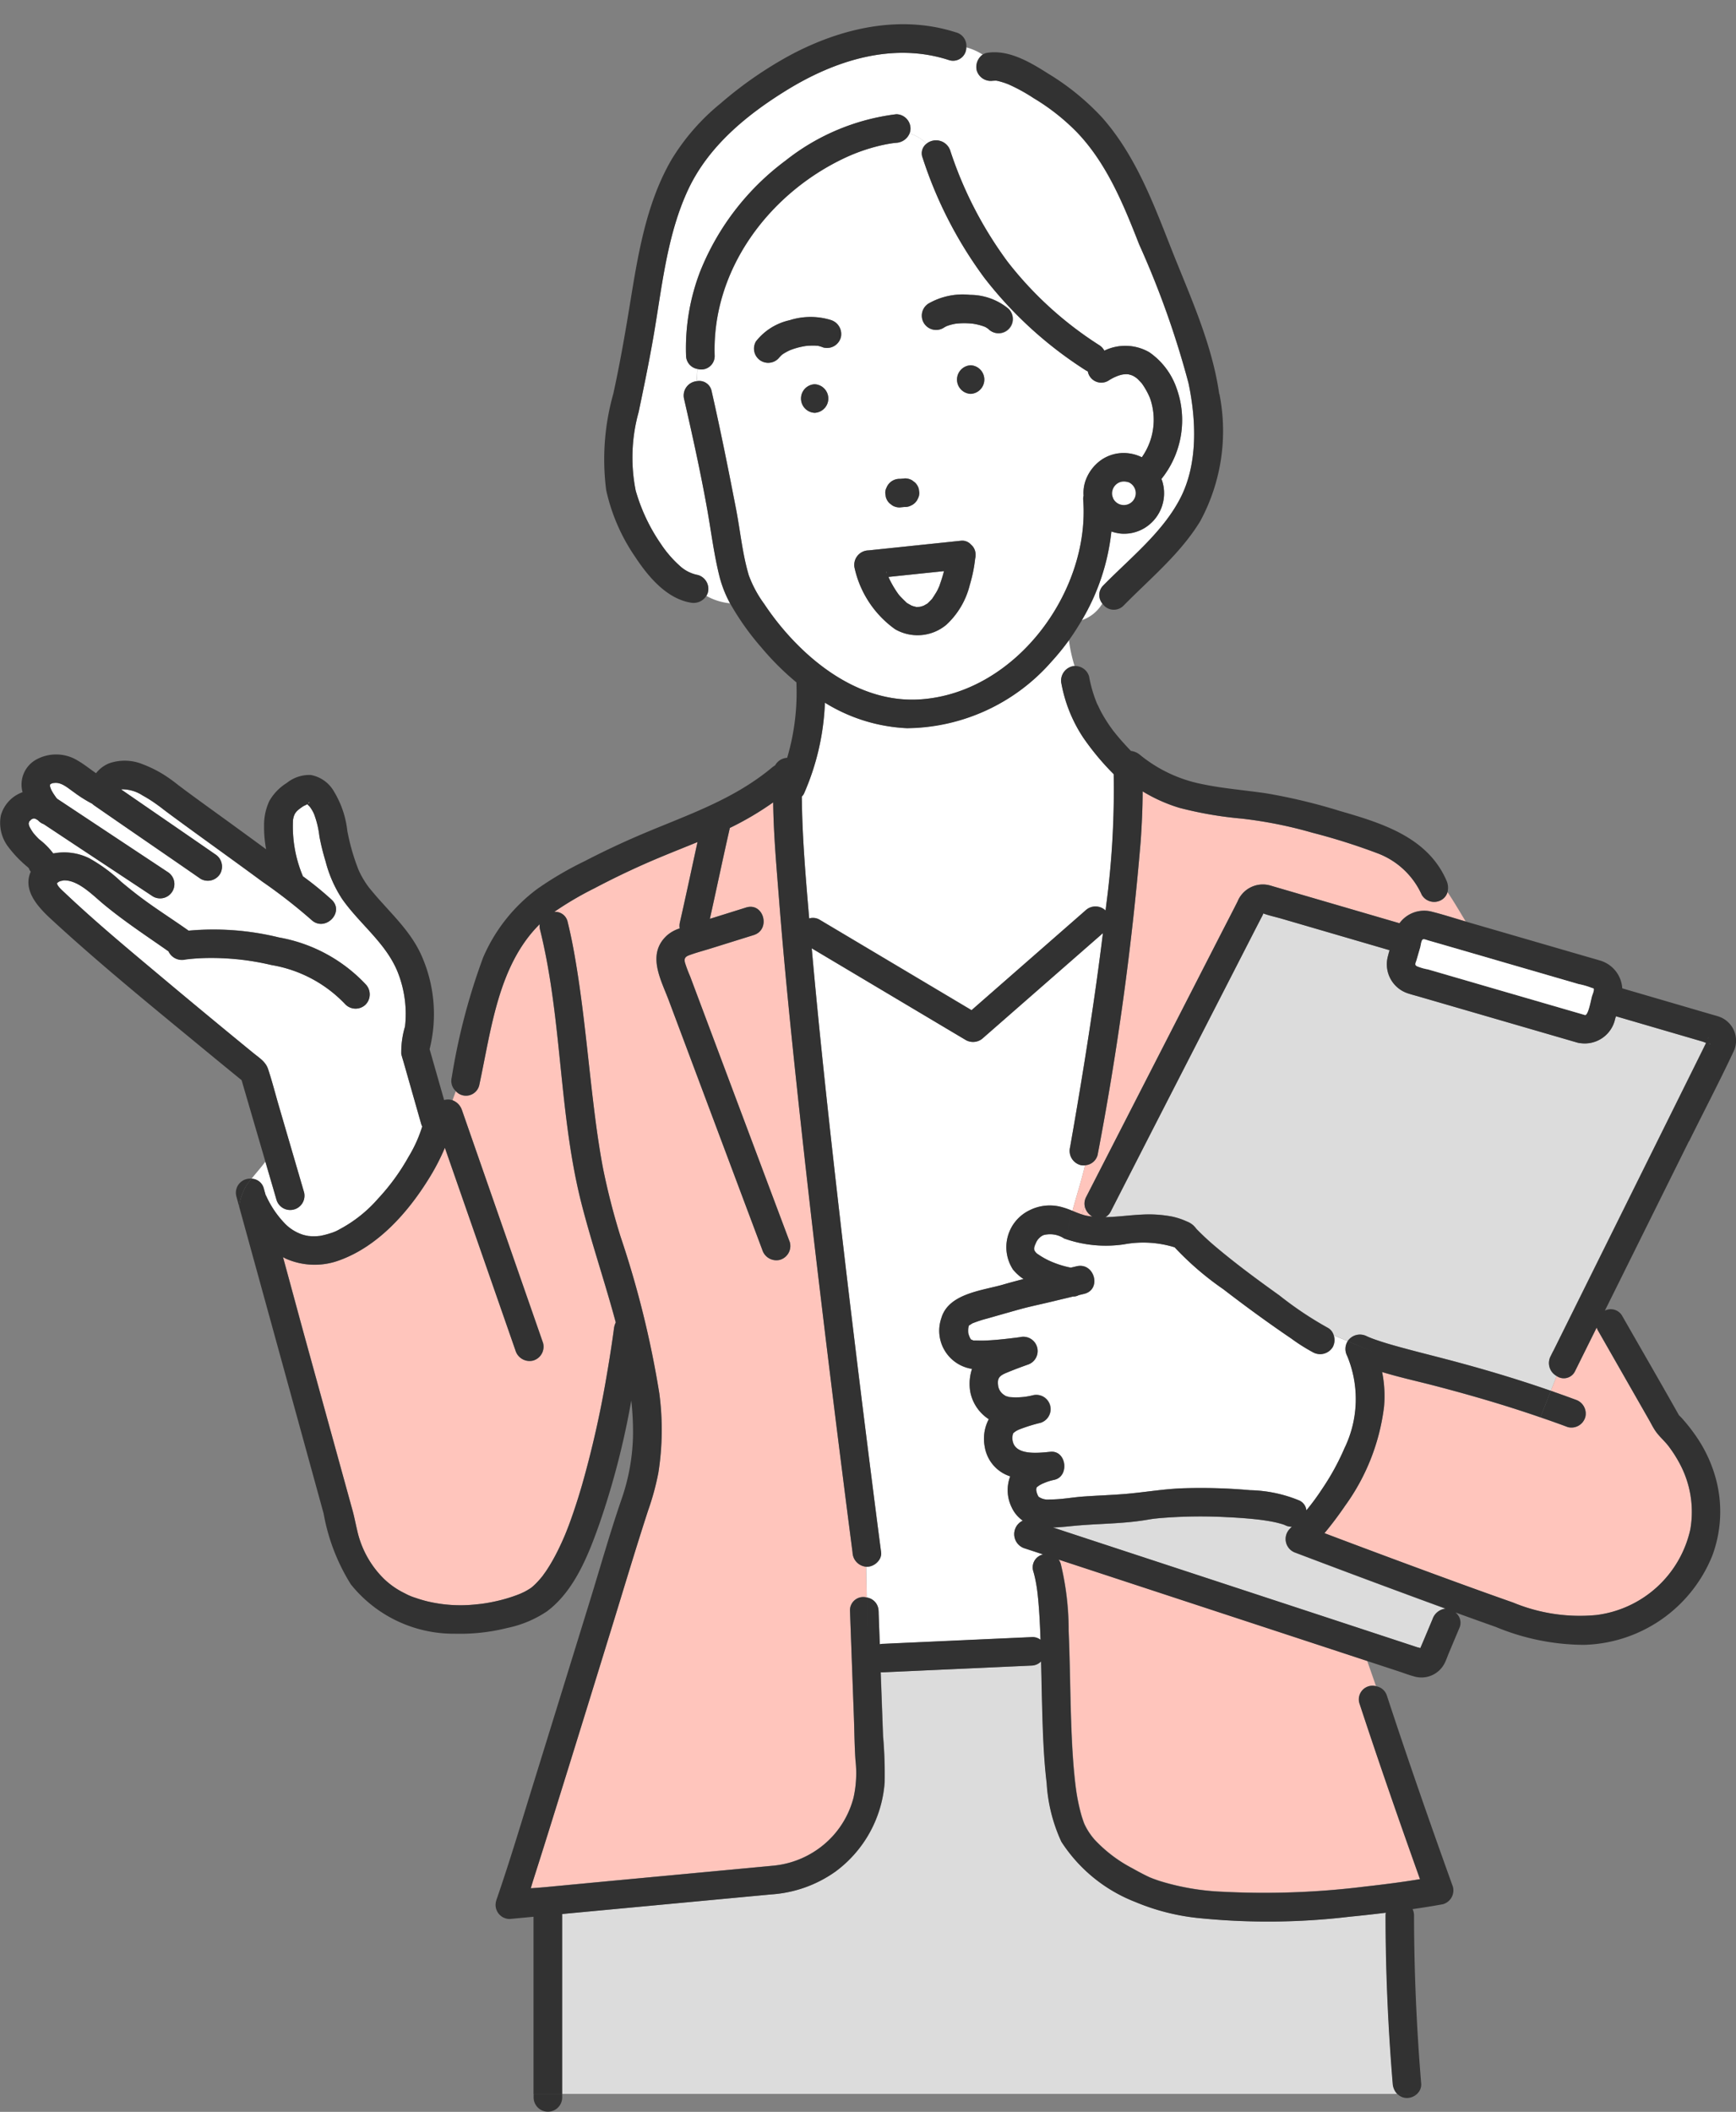 <svg id="Group_2583" data-name="Group 2583" xmlns="http://www.w3.org/2000/svg" xmlns:xlink="http://www.w3.org/1999/xlink" width="118.015" height="143.543" viewBox="0 0 118.015 143.543">
  <rect x="0" y="0" width="118.015" height="143.543" fill="#808080" stroke="none"/>
  <defs>
    <clipPath id="clip-path">
      <rect id="Rectangle_1256" data-name="Rectangle 1256" width="118.015" height="143.543" fill="none"/>
    </clipPath>
  </defs>
  <g id="Group_2549" data-name="Group 2549" clip-path="url(#clip-path)">
    <path id="Path_258" data-name="Path 258" d="M238.38,82.172c-.027.011-.055.023-.083.031l.058-.018.018-.01.007,0" transform="translate(-174.021 -60.008)" fill="#ffc5bc"/>
    <path id="Path_259" data-name="Path 259" d="M223.363,144.174c-.019-.114-.051-.146-.047-.114a.827.827,0,0,1,.038.1l.009.019" transform="translate(-163.081 -105.194)" fill="#ffc5bc"/>
    <path id="Path_260" data-name="Path 260" d="M238.639,82.093l.038-.012a.273.273,0,0,0-.073.025l.034-.013" transform="translate(-174.246 -59.941)" fill="#ffc5bc"/>
    <path id="Path_261" data-name="Path 261" d="M226.405,149.72c-.045-.06-.028-.036,0,0" transform="translate(-165.317 -109.31)" fill="#ffc5bc"/>
    <path id="Path_262" data-name="Path 262" d="M224.366,145.17c.056.087.113.173.173.257l.066.091.027.033c.157.178.324.335.493.5l.01.012.081.05c.083.053.174.093.256.146.05.015.1.035.151.048s.077.018.115.028l.05.014c.084,0,.215-.011.236-.01s.069-.013.1-.021c.056-.014.112-.039.169-.053.074-.044.151-.085.225-.129a.2.2,0,0,1,.023-.011l.051-.047c.076-.075.153-.146.223-.226.011-.012.026-.027.042-.042s.031-.045.042-.062c.06-.092.122-.182.178-.277a2.64,2.64,0,0,0,.287-.568c-.082.292.03-.084.058-.159q.05-.139.095-.279.086-.267.154-.54s0-.009,0-.013l-3.776.395c.045.1.088.195.137.289.1.2.211.388.33.575" transform="translate(-163.507 -105.094)" fill="#fff"/>
    <path id="Path_263" data-name="Path 263" d="M281.89,384.635a.983.983,0,0,1-.429-1.623c.051-.05.1-.1.148-.155a.984.984,0,0,1-.475-.111l-.024-.013c-.037-.009-.077-.028-.112-.039-.128-.037-.254-.074-.383-.105-.324-.078-.654-.133-.984-.18l-.19-.025-.216-.025q-.339-.037-.678-.065c-.444-.037-.889-.065-1.333-.085a33.2,33.2,0,0,0-4.652.071l-.291.03-.162.021-.333.054c-.491.082-.986.141-1.481.183-1.047.089-2.1.113-3.146.2-.556.045-1.175.128-1.781.142l2.432.8,15.861,5.21,5.774,1.9.7.231c.027.009.129.03.21.055.068-.163.14-.325.208-.487l.621-1.479a1.055,1.055,0,0,1,.887-.709q-1.246-.455-2.49-.914-3.848-1.421-7.684-2.876" transform="translate(-193.79 -279.081)" fill="#dcdcdc"/>
    <path id="Path_264" data-name="Path 264" d="M244.317,333.688c.031-.043.017-.025,0,0" transform="translate(-178.417 -243.664)" fill="#ffc5bc"/>
    <path id="Path_265" data-name="Path 265" d="M77.72,202.146c.025.019.043.03.039.015,0,.012.1-.223-.039-.015" transform="translate(-56.757 -147.558)" fill="#ffc5bc"/>
    <path id="Path_266" data-name="Path 266" d="M130.873,401.672c-.107.044-.045.019,0,0" transform="translate(-95.53 -293.329)" fill="#ffc5bc"/>
    <path id="Path_267" data-name="Path 267" d="M266.859,393a1,1,0,0,1,.141.29,19.121,19.121,0,0,1,.536,4.542c.084,1.956.1,3.914.16,5.87.028.866.063,1.733.12,2.6.027.416.059.832.1,1.246q.029.3.062.593c.01.087.021.175.032.262l.01.079.01.07a13.039,13.039,0,0,0,.388,1.874c.044.148.1.293.147.44.007.021.032.079.047.114s.032.07.049.1a4.463,4.463,0,0,0,.637.947,9.552,9.552,0,0,0,2.564,1.948c.386.217.777.428,1.179.614l.031.015.013,0c.068.027.136.054.2.08.14.053.282.1.425.149a16.677,16.677,0,0,0,4.265.735,55.373,55.373,0,0,0,9.758-.357q.99-.109,1.977-.242l.327-.045.368-.052q.329-.048.658-.1c.121-.019.242-.04.363-.06-1.42-3.965-2.8-7.946-4.116-11.947a.924.924,0,0,1,1.109-1.172l-.6-1.719-12.437-4.085-8.522-2.8" transform="translate(-194.879 -286.993)" fill="#ffc5bc"/>
    <path id="Path_268" data-name="Path 268" d="M155.65,253.192l-.01-.075q-.361-2.73-.7-5.462-.731-5.767-1.421-11.539-.846-7.076-1.612-14.161c-.468-4.379-.911-8.762-1.256-13.152-.171-2.183-.373-4.4-.4-6.6a20.789,20.789,0,0,1-2.947,1.739s0,.008,0,.011c-.469,2.052-.9,4.113-1.356,6.167l2.462-.77c1.2-.374,1.7,1.5.516,1.873l-2.9.905c-.491.154-1,.285-1.481.463-.263.1-.364.214-.289.508a9.147,9.147,0,0,0,.346.922l.83,2.213,2.438,6.5,3.515,9.369a.979.979,0,0,1-.678,1.194,1,1,0,0,1-1.195-.678l-1.422-3.79-4.942-13.173c-.526-1.4-1.511-3.109-.138-4.393a2.42,2.42,0,0,1,.882-.494,1.057,1.057,0,0,1,.012-.4c.416-1.82.8-3.646,1.2-5.469-1.226.5-2.462.983-3.673,1.522q-1.7.755-3.342,1.623a22.379,22.379,0,0,0-2.722,1.6.862.862,0,0,1,.909.688c.168.677.309,1.36.433,2.046.6,3.339.889,6.728,1.293,10.093.186,1.55.391,3.1.683,4.632a46.848,46.848,0,0,0,1.18,4.594,66.075,66.075,0,0,1,2.64,10.667,18.794,18.794,0,0,1-.063,5.391,17.656,17.656,0,0,1-.7,2.573c-.868,2.673-1.669,5.37-2.5,8.055q-1.906,6.174-3.822,12.345c-.484,1.551-.968,3.1-1.463,4.65-.065.2-.127.415-.189.627.316-.023.631-.044.942-.073l4.217-.4,9.053-.849c.761-.071,1.521-.141,2.282-.214a6.283,6.283,0,0,0,4.038-2.015,6.173,6.173,0,0,0,1.411-2.614,7.662,7.662,0,0,0,.131-2.536c-.067-.976-.072-1.961-.108-2.938q-.132-3.6-.265-7.207a.9.9,0,0,1,1.14-.917l-.038-2.091a1.008,1.008,0,0,1-.925-.966" transform="translate(-97.689 -147.665)" fill="#ffc5bc"/>
    <path id="Path_269" data-name="Path 269" d="M23.185,224.871c.016.06.032.121.05.181.024.082.046.165.07.247.01.018.023.032.032.052a6.668,6.668,0,0,0,1.313,1.92,2.967,2.967,0,0,0,1.228.735,3.362,3.362,0,0,0,.35.075c.04,0,.181.015.222.016a3.787,3.787,0,0,0,.379-.008c.049,0,.1-.008.147-.014l.018,0a5.491,5.491,0,0,0,.763-.2,2.609,2.609,0,0,0,.57-.25,9.191,9.191,0,0,0,2.626-2.091,14.562,14.562,0,0,0,2.067-2.838,9.143,9.143,0,0,0,.929-2.058,1.058,1.058,0,0,1-.071-.179l-1.2-4.217c-.051-.178-.112-.355-.153-.536a6.059,6.059,0,0,1,.254-1.861,7.685,7.685,0,0,0-.5-3.711c-.8-1.975-2.571-3.247-3.77-4.955a8.511,8.511,0,0,1-1.129-2.562,15.883,15.883,0,0,1-.42-1.7,6.308,6.308,0,0,0-.369-1.529,2.633,2.633,0,0,0-.261-.452c-.047-.066-.134-.137-.194-.207-.086.053-.235.111-.29.148-.458.311-.605.455-.681.922a8.718,8.718,0,0,0,.674,3.832,22.477,22.477,0,0,1,1.946,1.589c.915.856-.462,2.227-1.373,1.373a36.524,36.524,0,0,0-3.337-2.6c-1.982-1.463-3.989-2.89-5.973-4.349-.309-.227-.616-.456-.92-.69l-.049-.038-.025-.018-.136-.1q-.148-.108-.3-.211a8.612,8.612,0,0,0-.736-.451,2.529,2.529,0,0,0-1.439-.419c.01,0,0,0-.019.009,2.126,1.47,4.258,2.93,6.383,4.4a.991.991,0,0,1,.348,1.329.98.98,0,0,1-1.328.348c-2.41-1.67-4.831-3.323-7.24-4.995a1.192,1.192,0,0,1-.135-.111,9.258,9.258,0,0,1-1.225-.771c-.441-.308-.865-.706-1.358-.639a.419.419,0,0,0-.3.129c.035-.026.029.122,0,.037a2.768,2.768,0,0,0,.1.29,2.966,2.966,0,0,0,.163.284c.015.023.145.208.158.232s.055.066.084.1l0,0,.628.416,6.862,4.546a.971.971,0,0,1-.98,1.677l-1.009-.668-4.239-2.808L8.6,200.335l-.388-.257a.945.945,0,0,1-.377-.25l-.008-.008-.03-.02c-.04-.026-.082-.05-.124-.072l-.023-.011-.09-.023h0l-.031,0-.071.022-.036.017a.185.185,0,0,1-.062.037c-.056.053-.125.123-.128.126l-.015.018,0,.009a.267.267,0,0,1-.029.11v.012c.008.037.016.074.026.11s.017.052.026.078.038.079.059.117a3.238,3.238,0,0,0,.2.318l.011.015,0,0c.041.047.081.1.122.143q.129.146.269.281a4.989,4.989,0,0,1,.96.965,3.863,3.863,0,0,1,2.44.323,10.755,10.755,0,0,1,2.187,1.611c.544.456,1.1.9,1.674,1.314.953.69,1.945,1.322,2.9,2a18.625,18.625,0,0,1,6.145.462,10.624,10.624,0,0,1,5.893,3.183.994.994,0,0,1,0,1.373.977.977,0,0,1-1.373,0,8.944,8.944,0,0,0-5.036-2.683,17.547,17.547,0,0,0-3.146-.454c-.483-.026-.966-.033-1.45-.018q-.366.012-.731.042c-.107.009-.214.02-.321.031l-.127.015-.075.011a1.01,1.01,0,0,1-1.148-.558c-1.483-1.04-2.991-2.028-4.391-3.187-.769-.637-1.75-1.681-2.752-1.635.012.005-.15.034-.231.053L9.248,204c-.051.025-.127.11-.121.072h0c-.05.178.37.536.508.667,2.13,2.019,4.4,3.9,6.647,5.785q3.076,2.582,6.187,5.121c.4.328.832.579,1,1.092.275.828.491,1.682.736,2.52l1.711,5.858a.972.972,0,0,1-1.873.516l-.307-1.051-.453-1.552c-.3.409-.637.777-.938,1.159a.885.885,0,0,1,.838.684" transform="translate(-5.244 -144.068)" fill="#fff"/>
    <path id="Path_270" data-name="Path 270" d="M272.9,304.017a3.019,3.019,0,0,0-.184.551,2.973,2.973,0,0,0,.347.09c.118.022.238.036.358.05a1.057,1.057,0,0,1-.52-.69" transform="translate(-199.156 -222.014)" fill="#ffc5bc"/>
    <path id="Path_271" data-name="Path 271" d="M222.829,250.9a1,1,0,0,1-.678-1.194q.491-2.785.943-5.577c.481-2.986.924-5.98,1.292-8.983l-.867.758-7.269,6.361a1,1,0,0,1-1.177.152l-1.361-.809-9.119-5.425c.344,3.866.742,7.727,1.162,11.586q.765,7.022,1.619,14.034.662,5.492,1.361,10.98.284,2.233.576,4.466a.977.977,0,0,1-.971.971c-.016,0-.03,0-.046,0l.038,2.091a.937.937,0,0,1,.8.916l.007.2q.038,1.031.076,2.062a1.089,1.089,0,0,1,.2-.029l1.285-.059,8.836-.4a.872.872,0,0,1,.606.184c-.01-.28-.019-.56-.032-.84-.034-.744-.079-1.488-.16-2.227-.011-.1-.023-.2-.035-.3-.006-.044-.016-.121-.019-.137-.021-.131-.042-.263-.066-.394a7.6,7.6,0,0,0-.176-.75.9.9,0,0,1,.666-1.156l-1.294-.425a1.013,1.013,0,0,1-.09-1.871,2.247,2.247,0,0,1-.749-.893,2.65,2.65,0,0,1-.106-2.118,2.538,2.538,0,0,1-1.73-2.007,2.849,2.849,0,0,1,.274-1.878,2.867,2.867,0,0,1-1.253-1.833,3.228,3.228,0,0,1,.112-1.587,2.623,2.623,0,0,1-2.08-3.462c.491-1.67,2.8-1.86,4.21-2.271.455-.133.914-.255,1.374-.373a3.227,3.227,0,0,1-.718-.646,2.784,2.784,0,0,1,1.135-4.033,3.066,3.066,0,0,1,2.077-.238,5.174,5.174,0,0,1,.828.284c.271-1.008.607-2.032.858-3.1a.932.932,0,0,1-.342-.023" transform="translate(-149.407 -171.719)" fill="#fff"/>
    <path id="Path_272" data-name="Path 272" d="M209.287,167.323a11.59,11.59,0,0,1-5.626-1.735,16.88,16.88,0,0,1-1.422,6.18.7.7,0,0,1-.147.2c.02,2.764.264,5.535.5,8.285a.887.887,0,0,1,.731.1l1.361.809,8.95,5.325.47-.412,7.269-6.361a.99.99,0,0,1,1.373,0c.013-.121.03-.241.043-.361a59.568,59.568,0,0,0,.509-8.909,17.754,17.754,0,0,1-2.063-2.473,9.861,9.861,0,0,1-1.483-3.647,1,1,0,0,1,.678-1.194.785.785,0,0,1,.2-.035,10.3,10.3,0,0,1-.381-1.751,16.484,16.484,0,0,1-1.18,1.447,13.218,13.218,0,0,1-9.774,4.521" transform="translate(-147.582 -117.832)" fill="#fff"/>
    <path id="Path_273" data-name="Path 273" d="M197.121,34.75a60.98,60.98,0,0,0-3.353-9.419c-1.057-2.7-2.2-5.509-4.241-7.633a14.594,14.594,0,0,0-2.932-2.305,11.781,11.781,0,0,0-1.708-.937,5.194,5.194,0,0,0-.709-.228c-.042-.01-.086-.018-.129-.026h-.025c-.087,0-.306.024-.1-.012a.993.993,0,0,1-1.195-.678,1.033,1.033,0,0,1,.405-1.08,3.891,3.891,0,0,0-1.116-.491.9.9,0,0,1-1.184.862c-3.8-1.238-7.731.019-11.015,2.041-2.734,1.684-5.339,3.823-6.718,6.783-1.354,2.907-1.731,6.234-2.247,9.366-.317,1.926-.71,3.826-1.109,5.735a11.49,11.49,0,0,0-.2,5.34,12.326,12.326,0,0,0,1.708,3.617,7.662,7.662,0,0,0,1.27,1.478,2.5,2.5,0,0,0,1.249.64A.979.979,0,0,1,164.451,49a.928.928,0,0,1-.1.223,4.1,4.1,0,0,0,1.61.505A7.871,7.871,0,0,1,165.27,48c-.393-1.531-.585-3.128-.863-4.683-.448-2.507-1-5-1.569-7.482a.979.979,0,0,1,.858-1.2c.012-.279.028-.559.044-.838a.927.927,0,0,1-.768-.91,14.544,14.544,0,0,1,.943-5.674,17.465,17.465,0,0,1,5.831-7.583,15.05,15.05,0,0,1,7.515-3.144.978.978,0,0,1,.971.971.928.928,0,0,1-.059.322,3.4,3.4,0,0,1,1.16.7,1.019,1.019,0,0,1,1.592.455,26.62,26.62,0,0,0,3.918,7.591,24.684,24.684,0,0,0,6.227,5.661.975.975,0,0,1,.337.368,3.265,3.265,0,0,1,3.058.109,4.927,4.927,0,0,1,1.837,2.4,6.38,6.38,0,0,1-1.017,6.216,1.1,1.1,0,0,1,.049.11,2.766,2.766,0,0,1-1.216,3.228,2.687,2.687,0,0,1-1.569.367,3.026,3.026,0,0,1-.662-.145,14.884,14.884,0,0,1-2.013,6.038,2.6,2.6,0,0,0,1.395-1.131.91.91,0,0,1,.069-1.24c1.848-1.881,4.033-3.6,5.232-5.927s1.092-5.273.551-7.83" transform="translate(-116.333 -8.721)" fill="#fff"/>
    <path id="Path_274" data-name="Path 274" d="M190.073,33.58a1.046,1.046,0,0,1-.912.65l-.229.024-.1.015c-.14.023-.28.047-.419.075-.322.064-.64.144-.955.236a12.279,12.279,0,0,0-1.787.674c-5.149,2.421-9.039,7.587-8.853,13.435a.911.911,0,0,1-1.174.91c-.015.279-.032.559-.044.838a.854.854,0,0,1,1.014.681c.606,2.655,1.139,5.322,1.658,8,.291,1.5.431,3.053.87,4.519a7.843,7.843,0,0,0,1.043,1.934,18.313,18.313,0,0,0,1.617,2.092c2.289,2.552,5.443,4.636,9,4.4,6.491-.435,11.552-7.336,11.07-13.587a.76.76,0,0,1,.028-.253,2.526,2.526,0,0,1,.141-1.052,2.918,2.918,0,0,1,1.072-1.391,2.676,2.676,0,0,1,1.547-.463,2.8,2.8,0,0,1,1.2.29,4.415,4.415,0,0,0,.554-4.02c-.009-.023-.017-.044-.025-.062-.033-.073-.066-.145-.1-.217a5.285,5.285,0,0,0-.258-.465c-.045-.072-.092-.142-.141-.211a.352.352,0,0,1-.032-.05l-.054-.056q-.1-.109-.207-.217c-.017-.018-.087-.074-.115-.1-.054-.037-.109-.074-.166-.108-.029-.017-.1-.048-.127-.062a2.239,2.239,0,0,0-.251-.072h0c-.053,0-.1-.007-.157-.007,0,0-.158.013-.183.012a2.477,2.477,0,0,0-.286.07,3.189,3.189,0,0,0-.725.356.932.932,0,0,1-1.4-.633,1.059,1.059,0,0,1-.187-.1,27.15,27.15,0,0,1-6.841-6.249,28.461,28.461,0,0,1-4.2-8.164.817.817,0,0,1,.28-.971,3.4,3.4,0,0,0-1.16-.7m-6.461,19a.972.972,0,0,1,0-1.942.972.972,0,0,1,0,1.942m1.776-5.116a.976.976,0,0,1-1.194.678,2.282,2.282,0,0,0-.372-.116l-.056,0-.128-.009c-.087,0-.175-.006-.262,0s-.179.006-.268.013l-.114.011c-.173.031-.344.063-.514.108a5.088,5.088,0,0,0-.527.171l-.057.025c-.074.035-.146.071-.218.11s-.148.084-.218.131l-.045.031c-.043.038-.087.075-.127.117-.017.018-.032.038-.05.055l-.012.009a.965.965,0,0,1-1.6-1.075,4.009,4.009,0,0,1,2.284-1.433,4.685,4.685,0,0,1,2.8-.015,1,1,0,0,1,.678,1.195m3.109,10.2a1,1,0,0,1,.887-.6l.046,0,.32-.031a.965.965,0,0,1,.49.133l.2.152a.971.971,0,0,1,.25.428c.011.086.023.172.035.258a1,1,0,0,1-.971.971l-.046,0-.32.031a.967.967,0,0,1-.49-.132l-.2-.152a.972.972,0,0,1-.25-.429l-.035-.258a.729.729,0,0,1,.084-.374m6.024,4.821a10.091,10.091,0,0,1-.369,1.807,5.451,5.451,0,0,1-1.591,2.691,3.048,3.048,0,0,1-3.5.29,6.963,6.963,0,0,1-2.73-4.117.986.986,0,0,1,.936-1.229l.794-.083,5.515-.576a.794.794,0,0,1,.656.261.88.88,0,0,1,.315.71.839.839,0,0,1-.028.246m-.3-11.2a.972.972,0,0,1,0-1.942.972.972,0,0,1,0,1.942m-2.842-6.155a4.665,4.665,0,0,1,2.8-.574,4.1,4.1,0,0,1,2.62.955.971.971,0,1,1-1.373,1.373l-.037-.035c-.046-.028-.09-.058-.138-.083l-.078-.039c-.06-.022-.119-.045-.179-.064a4.268,4.268,0,0,0-.527-.129l-.1-.017c-.081-.008-.163-.017-.245-.022a5.359,5.359,0,0,0-.592-.006c-.1,0-.2.014-.3.022l-.079.013a3.474,3.474,0,0,0-.494.128c.01,0-.01.01-.1.038-.071.037-.14.074-.208.118a.971.971,0,1,1-.98-1.677" transform="translate(-128.232 -24.522)" fill="#fff"/>
    <path id="Path_275" data-name="Path 275" d="M295.367,206.8a.978.978,0,0,1-1.329-.348,5.368,5.368,0,0,0-3.066-2.847,42.554,42.554,0,0,0-4.372-1.378,29.288,29.288,0,0,0-4.821-.96,25.719,25.719,0,0,1-4.217-.73,10.813,10.813,0,0,1-2.5-1.119c0,1.128-.056,2.257-.132,3.381A202.589,202.589,0,0,1,272,224.129a.936.936,0,0,1-.853.7c-.251,1.07-.587,2.093-.858,3.1.216.089.431.179.655.25a3.016,3.016,0,0,1,.184-.551.954.954,0,0,1,.094-.641l.214-.418,3.931-7.671,4.936-9.633c.4-.789.818-1.576,1.214-2.369a1.855,1.855,0,0,1,2.09-1.112c.131.029.259.07.387.108l6.613,1.931,1.914.559a2.075,2.075,0,0,1,2.226-.779c.765.193,1.521.438,2.278.661-.4-.657-.793-1.336-1.238-2a.889.889,0,0,1-.42.534" transform="translate(-197.383 -145.628)" fill="#ffc5bc"/>
    <path id="Path_276" data-name="Path 276" d="M83.489,245.511l.69,1.981,2.961,8.5,1.866,5.357a.98.98,0,0,1-.678,1.194,1,1,0,0,1-1.194-.678l-.69-1.982-2.961-8.5-1.152-3.307a14.626,14.626,0,0,1-1.1,2.121c-1.418,2.289-3.437,4.563-6.024,5.513a4.84,4.84,0,0,1-3.676-.092c-.069-.031-.132-.071-.2-.106.539,1.974,1.069,3.95,1.612,5.921l3.123,11.343c.119.43.2.861.3,1.295a6.628,6.628,0,0,0,1.825,3.312,5.515,5.515,0,0,0,1.421.985,3.777,3.777,0,0,0,.706.3c.262.093.528.172.8.239a9.694,9.694,0,0,0,3.323.212c.141-.012.282-.028.423-.045l.268-.04q.391-.065.778-.155a10.525,10.525,0,0,0,1.392-.423l.148-.059h0c.1-.045.2-.09.3-.139a4.979,4.979,0,0,0,.459-.276h0c.048-.042.1-.083.145-.125.065-.059.129-.12.19-.182a6.511,6.511,0,0,0,.439-.5l0,0,.024-.036c.036-.052.074-.1.11-.154q.1-.144.195-.292c.141-.218.272-.442.4-.669.269-.487.508-.991.728-1.5l.06-.142.09-.222q.081-.2.158-.407.159-.417.3-.839c.218-.629.418-1.264.6-1.9a68.835,68.835,0,0,0,1.665-7.362q.219-1.248.4-2.5.032-.218.062-.436l.018-.129c.009-.069.018-.138.027-.207a1.368,1.368,0,0,1,.125-.426c-.713-2.652-1.6-5.258-2.289-7.917-1.6-6.147-1.331-12.624-2.86-18.783a1.01,1.01,0,0,1-.022-.368c-2.829,2.8-3.293,7.158-4.111,10.948a.927.927,0,0,1-1.589.405q-.116.309-.227.618a1.063,1.063,0,0,1,.635.66" transform="translate(-52.087 -170.065)" fill="#ffc5bc"/>
    <path id="Path_277" data-name="Path 277" d="M197.683,435.927a1.092,1.092,0,0,1,.018-.188q-1.245.152-2.492.275a46.773,46.773,0,0,1-10.116.1,15.028,15.028,0,0,1-4.433-1.111,10.51,10.51,0,0,1-5.016-4.09,11.024,11.024,0,0,1-1-3.987c-.206-1.757-.264-3.53-.311-5.3-.026-.99-.044-1.981-.069-2.972a.933.933,0,0,1-.651.286l-1.284.059-8.836.4a1.051,1.051,0,0,1-.133-.007l.159,4.318a30.007,30.007,0,0,1,.108,3.175,8.271,8.271,0,0,1-3.341,6.058,8.5,8.5,0,0,1-4.377,1.552l-2.7.253-9.45.886-2.055.193v12.231h56.779a1.12,1.12,0,0,1-.312-.7c-.316-3.8-.483-7.625-.487-11.438" transform="translate(-103.481 -305.734)" fill="#dcdcdc"/>
    <path id="Path_278" data-name="Path 278" d="M268.8,318.644a1,1,0,0,1-1.328.348,12.556,12.556,0,0,1-1.481-.937c-1.574-1.068-3.114-2.192-4.621-3.353a20.32,20.32,0,0,1-3.31-2.849,7.2,7.2,0,0,0-3.451-.2,8.431,8.431,0,0,1-4.059-.4,1.734,1.734,0,0,0-1.416-.226,1.016,1.016,0,0,0-.52.567,1.112,1.112,0,0,0-.107.318,1.014,1.014,0,0,1,.007.12.679.679,0,0,0,.283.31,4.966,4.966,0,0,0,.993.531,6.388,6.388,0,0,0,.843.279c.108.028.216.051.324.075l.042.008.393-.093c1.217-.292,1.731,1.581.516,1.873l-.37.089a.747.747,0,0,1-.384.092l-1.584.38c-.683.164-1.377.305-2.053.493-.738.205-1.476.418-2.214.627a8.075,8.075,0,0,0-.992.324c-.011,0-.149.1-.232.141-.011.033-.021.066-.029.1,0,.011-.013.071-.018.092a1.638,1.638,0,0,0,0,.327,1.6,1.6,0,0,0,.142.378c.166.2,0,0,.165.111a.157.157,0,0,0,.054.015h.016c.23,0,.46.014.691.006.588-.02,1.175-.079,1.759-.146l.357-.043.2-.025.134-.019a.972.972,0,0,1,.516,1.873c-.491.175-.982.357-1.462.56s-.623.384-.535.916a.9.9,0,0,0,.347.546,1.26,1.26,0,0,0,.211.129c-.014-.016.184.038.154.043a4.692,4.692,0,0,0,1.656-.119.972.972,0,0,1,.516,1.873,11.1,11.1,0,0,0-1.466.458,1.335,1.335,0,0,0-.4.253.929.929,0,0,0-.033.549c.211.978,1.74.792,2.56.712,1.1-.108,1.312,1.683.258,1.907a3.587,3.587,0,0,0-.693.218,1.686,1.686,0,0,0-.49.286c-.025.026-.031.086-.039.182a1.133,1.133,0,0,0,.16.463,1.094,1.094,0,0,0,.763.185c.765.006,1.53-.147,2.293-.2.949-.067,1.9-.1,2.848-.175,1.356-.115,2.678-.353,4.044-.389a37.742,37.742,0,0,1,4.439.135,9.227,9.227,0,0,1,3.336.7.825.825,0,0,1,.482.672,16.224,16.224,0,0,0,1.073-1.46,16.535,16.535,0,0,0,1.515-2.759,7.643,7.643,0,0,0,.184-6.286,1,1,0,0,1,.035-.991l-.939-.388a1.024,1.024,0,0,1-.078.795" transform="translate(-178.2 -227.074)" fill="#fff"/>
    <path id="Path_279" data-name="Path 279" d="M319.171,238.877l-1.105-.323-3.589-1.048-1.173-.343c-.019.06-.038.119-.055.177a2.113,2.113,0,0,1-2.342,1.649,1.062,1.062,0,0,1-.226-.04l-7.353-2.136-3.47-1.008c-.219-.064-.442-.12-.659-.192a2.079,2.079,0,0,1-1.388-2.565c.032-.126.069-.254.1-.381l-3.924-1.146-3.4-.992c-.411-.12-.851-.212-1.256-.36-.007.017-.015.039-.024.067a1.569,1.569,0,0,1-.1.2l-.5.971-1.857,3.624-5.082,9.918-2.8,5.472a.892.892,0,0,1-.368.389c.838-.014,1.687-.14,2.507-.174a8.425,8.425,0,0,1,2.017.133,4.848,4.848,0,0,1,1.014.335,1.417,1.417,0,0,1,.445.269c.337.337.132.162.05.066.015.017.027.036.043.052a17.614,17.614,0,0,0,1.348,1.271c1.438,1.215,2.858,2.261,4.417,3.378a24.06,24.06,0,0,0,3.26,2.181.844.844,0,0,1,.426.534l.939.388a1,1,0,0,1,1.294-.337l.171.075.174.069c.172.065.345.125.519.183.4.133.81.252,1.219.366,1.056.294,2.12.558,3.18.834,2.448.638,4.872,1.353,7.259,2.185l.395-1a1,1,0,0,1-.421-1.328l.183-.37,3.567-7.19,4.909-9.894,1.657-3.34c.087-.174.171-.351.258-.526-.1-.035-.19-.076-.258-.1" transform="translate(-203.453 -168.086)" fill="#dcdcdc"/>
    <path id="Path_280" data-name="Path 280" d="M350.852,339.445a.992.992,0,0,1,.678,1.195.979.979,0,0,1-1.194.678c-.616-.232-1.236-.45-1.857-.664l-.146.371.146-.371c-2.366-.817-4.768-1.518-7.192-2.149-1.179-.307-2.393-.572-3.572-.931a8.211,8.211,0,0,1,.131,2.358,14.453,14.453,0,0,1-2.644,6.728c-.435.638-.9,1.268-1.406,1.867q3.613,1.364,7.237,2.7c1.856.683,3.713,1.36,5.579,2.013a11.866,11.866,0,0,0,5.658.853,7.5,7.5,0,0,0,6.4-5.828,6.933,6.933,0,0,0-.716-4.452,8.774,8.774,0,0,0-.765-1.2c-.28-.367-.66-.681-.915-1.067-.158-.238-.286-.5-.428-.749l-3.455-6.046a1.081,1.081,0,0,1-.088-.2L350.84,337.5a.846.846,0,0,1-1.256.347l-.395,1c.556.194,1.112.387,1.663.6" transform="translate(-243.761 -244.313)" fill="#ffc5bc"/>
    <path id="Path_281" data-name="Path 281" d="M430.548,261.357a.185.185,0,0,0-.057.114c.015-.03.032-.1.057-.114" transform="translate(-314.375 -190.861)" fill="#ffc5bc"/>
    <path id="Path_282" data-name="Path 282" d="M430.766,263.005a.086.086,0,0,0,.1.016c-.008,0-.025-.011-.034-.01a.354.354,0,0,1-.063-.006" transform="translate(-314.576 -192.065)" fill="#ffc5bc"/>
    <path id="Path_283" data-name="Path 283" d="M352.863,527.946a1.021,1.021,0,0,0,.667-.273H352.2a.912.912,0,0,0,.659.273" transform="translate(-257.204 -385.344)" fill="#323232"/>
    <path id="Path_284" data-name="Path 284" d="M134.5,527.949a.972.972,0,0,0,1.942,0v-.276H134.5Z" transform="translate(-98.224 -385.344)" fill="#323232"/>
    <path id="Path_285" data-name="Path 285" d="M59.465,298.232l.192.7a3.4,3.4,0,0,1,.843-1.9.958.958,0,0,0-1.035,1.2" transform="translate(-43.397 -216.912)" fill="#323232"/>
    <path id="Path_286" data-name="Path 286" d="M114.826,103.408c1-2.018,2.048-4.021,3.007-6.061a1.725,1.725,0,0,0-1.034-2.429c-.142-.049-.29-.085-.434-.127l-2.591-.757-3.492-1.02a2.1,2.1,0,0,0-1.546-1.9c-.294-.091-.592-.172-.887-.258l-8.078-2.346-.129-.038c.285.467.574.923.893,1.348-.319-.425-.609-.881-.893-1.348-.757-.223-1.513-.468-2.278-.661a2.076,2.076,0,0,0-2.226.779l-1.914-.559L86.61,86.1c-.129-.038-.257-.079-.387-.108a1.855,1.855,0,0,0-2.09,1.112c-.4.794-.809,1.58-1.214,2.369l-4.936,9.633-3.931,7.671-.214.418a.954.954,0,0,0-.094.641,1.852,1.852,0,0,1,.379-.539,1.852,1.852,0,0,0-.379.539,1.057,1.057,0,0,0,.52.69c-.12-.013-.239-.028-.358-.05a2.978,2.978,0,0,1-.346-.09,2.322,2.322,0,0,1-.6,1.241,2.322,2.322,0,0,0,.6-1.241c-.224-.07-.439-.16-.655-.249-.134.5-.253,1-.336,1.491.083-.5.2-.992.336-1.491a5.161,5.161,0,0,0-.828-.284,3.065,3.065,0,0,0-2.077.238,2.784,2.784,0,0,0-1.135,4.033,3.231,3.231,0,0,0,.717.646c-.46.118-.918.24-1.373.373-1.411.411-3.719.6-4.21,2.271a2.622,2.622,0,0,0,2.08,3.462,3.231,3.231,0,0,0-.113,1.587,2.869,2.869,0,0,0,1.253,1.833,2.847,2.847,0,0,0-.274,1.878,2.538,2.538,0,0,0,1.73,2.007,2.649,2.649,0,0,0,.106,2.118,2.243,2.243,0,0,0,.749.893,1.013,1.013,0,0,0,.09,1.871l1.294.425a.9.9,0,0,0-.666,1.156,7.609,7.609,0,0,1,.176.75c.024.131.045.262.066.394,0,.016.013.093.019.137.012.1.024.2.035.3.081.74.126,1.484.16,2.227.013.28.022.56.032.84a.871.871,0,0,0-.606-.184l-8.836.4-1.285.058a1.085,1.085,0,0,0-.2.029q-.038-1.031-.076-2.062c0-.065,0-.13-.007-.2a.937.937,0,0,0-.8-.916L59,138.6l-.075-4.176a.9.9,0,0,0-1.14.916l.265,7.207c.036.978.041,1.962.108,2.938a7.663,7.663,0,0,1-.131,2.536,6.175,6.175,0,0,1-1.411,2.614,6.282,6.282,0,0,1-4.038,2.015c-.761.073-1.521.143-2.282.214l-9.053.849-4.217.4c-.311.029-.626.05-.941.073.062-.213.123-.423.189-.627q.742-2.322,1.463-4.651,1.923-6.168,3.822-12.345c.829-2.686,1.63-5.382,2.5-8.055a17.661,17.661,0,0,0,.7-2.573,18.8,18.8,0,0,0,.063-5.391,66.077,66.077,0,0,0-2.64-10.667A46.822,46.822,0,0,1,41,105.275c-.292-1.534-.5-3.083-.683-4.632-.4-3.366-.692-6.755-1.293-10.093-.124-.686-.265-1.369-.433-2.046a.861.861,0,0,0-.908-.688,22.333,22.333,0,0,1,2.722-1.6q1.643-.867,3.341-1.623c1.211-.539,2.447-1.019,3.673-1.522-.4,1.823-.786,3.65-1.2,5.469a1.057,1.057,0,0,0-.012.4,2.42,2.42,0,0,0-.882.494c-1.372,1.284-.388,2.991.138,4.393L50.4,107l1.422,3.79a1,1,0,0,0,1.194.678.979.979,0,0,0,.678-1.195l-3.515-9.369-2.438-6.5-.83-2.213a9.193,9.193,0,0,1-.346-.922c-.074-.293.026-.411.289-.508.483-.178.989-.309,1.481-.463l2.9-.905c1.189-.372.681-2.247-.516-1.873l-2.462.77c.459-2.054.886-4.115,1.356-6.167,0,0,0-.007,0-.011a20.751,20.751,0,0,0,2.947-1.739c.028,2.2.23,4.415.4,6.6.344,4.391.787,8.773,1.255,13.153q.758,7.085,1.612,14.16.69,5.772,1.421,11.539.346,2.731.7,5.462l.01.075a1.008,1.008,0,0,0,.925.966l-.043-2.38.043,2.38c.016,0,.03,0,.046,0,.471,0,1.04-.447.971-.971q-.294-2.232-.576-4.466-.7-5.488-1.362-10.98-.846-7.013-1.619-14.034c-.42-3.858-.818-7.72-1.162-11.586L64.3,95.723l1.361.809a1,1,0,0,0,1.177-.152L74.11,90.02l.867-.758c-.368,3-.81,6-1.291,8.983q-.449,2.792-.943,5.577a1,1,0,0,0,.678,1.194.932.932,0,0,0,.342.023,12.1,12.1,0,0,0,.36-2.787,12.1,12.1,0,0,1-.36,2.787.935.935,0,0,0,.853-.7,202.619,202.619,0,0,0,2.929-21.332c.077-1.124.132-2.253.132-3.381a10.812,10.812,0,0,0,2.5,1.119,25.708,25.708,0,0,0,4.217.73,29.288,29.288,0,0,1,4.821.961,42.55,42.55,0,0,1,4.372,1.378,5.37,5.37,0,0,1,3.067,2.847.977.977,0,0,0,1.328.348.89.89,0,0,0,.42-.534,11.118,11.118,0,0,0-1.365-1.7,11.118,11.118,0,0,1,1.365,1.7,1.188,1.188,0,0,0-.072-.795c-1.28-2.947-4.4-3.9-7.238-4.72a38.716,38.716,0,0,0-5.008-1.2c-1.45-.216-2.892-.322-4.32-.619a9.613,9.613,0,0,1-4.271-2,1.163,1.163,0,0,0-.61-.264c-.2-.205-.39-.413-.579-.625s-.374-.433-.554-.657l-.028-.035-.012-.015c-.045-.059-.089-.118-.132-.178q-.13-.179-.253-.363-.233-.35-.437-.719-.107-.2-.2-.4c-.033-.068-.064-.136-.1-.2l-.022-.049a8.983,8.983,0,0,1-.527-1.814.977.977,0,0,0-1-.713,14.621,14.621,0,0,0,1.471,3.176,14.621,14.621,0,0,1-1.471-3.176.784.784,0,0,0-.2.035,1,1,0,0,0-.678,1.195,9.86,9.86,0,0,0,1.483,3.647,17.755,17.755,0,0,0,2.063,2.473,59.568,59.568,0,0,1-.509,8.909c-.013.121-.029.241-.043.361a.99.99,0,0,0-1.373,0l-7.269,6.361-.47.412L57.1,89.176l-1.361-.81a.888.888,0,0,0-.731-.1c-.231-2.75-.476-5.521-.5-8.285a.7.7,0,0,0,.147-.2,16.882,16.882,0,0,0,1.422-6.18,11.584,11.584,0,0,0,5.626,1.735,13.217,13.217,0,0,0,9.774-4.521,16.435,16.435,0,0,0,1.18-1.447,10.053,10.053,0,0,1-.09-1.288,10.053,10.053,0,0,0,.09,1.288c.318-.438.609-.9.883-1.365-.066.025-.128.054-.2.077.068-.023.13-.052.2-.077a14.884,14.884,0,0,0,2.013-6.038,3.027,3.027,0,0,0,.662.145,2.687,2.687,0,0,0,1.569-.367A2.767,2.767,0,0,0,79,58.506a1.1,1.1,0,0,0-.049-.11,6.38,6.38,0,0,0,1.017-6.216,4.924,4.924,0,0,0-1.837-2.4,3.264,3.264,0,0,0-3.057-.109.976.976,0,0,0-.338-.368,24.685,24.685,0,0,1-6.227-5.661,26.626,26.626,0,0,1-3.918-7.591A1.02,1.02,0,0,0,63,35.592,4.787,4.787,0,0,1,64.024,37,4.787,4.787,0,0,0,63,35.592a.817.817,0,0,0-.28.971,28.467,28.467,0,0,0,4.2,8.164,27.147,27.147,0,0,0,6.84,6.249,1.076,1.076,0,0,0,.187.1.932.932,0,0,0,1.4.633,3.189,3.189,0,0,1,.725-.356,2.544,2.544,0,0,1,.286-.07c.026,0,.18-.012.184-.012.053,0,.1,0,.158.006h0a2.24,2.24,0,0,1,.251.071c.03.014.1.045.127.062.057.034.112.07.166.108.028.025.1.081.115.1.07.072.139.144.207.217l.054.056a.351.351,0,0,0,.032.05c.048.07.1.14.141.211a5.278,5.278,0,0,1,.258.465c.035.072.068.144.1.217.008.018.016.039.025.062a4.414,4.414,0,0,1-.555,4.02,2.793,2.793,0,0,0-1.2-.29,2.676,2.676,0,0,0-1.546.463,2.917,2.917,0,0,0-1.072,1.391,2.523,2.523,0,0,0-.141,1.052.755.755,0,0,0-.028.253c.482,6.25-4.579,13.151-11.07,13.586-3.559.239-6.713-1.846-9-4.4a18.286,18.286,0,0,1-1.617-2.092,7.839,7.839,0,0,1-1.043-1.934c-.439-1.466-.579-3.02-.87-4.519-.519-2.673-1.052-5.34-1.658-8a.854.854,0,0,0-1.015-.681,6.39,6.39,0,0,0,.348,2.726,6.39,6.39,0,0,1-.348-2.726.979.979,0,0,0-.858,1.2c.567,2.483,1.12,4.974,1.569,7.482.278,1.555.469,3.152.863,4.683a7.862,7.862,0,0,0,.694,1.731,13.3,13.3,0,0,0,1.575.063,13.3,13.3,0,0,1-1.575-.063,17.935,17.935,0,0,0,2.122,2.995,18.486,18.486,0,0,0,2.388,2.38,15.647,15.647,0,0,1-.627,5.129.988.988,0,0,0-.818.512,1.275,1.275,0,0,0-.184.126c-2.82,2.36-6.168,3.359-9.5,4.824q-1.668.733-3.286,1.573a23.174,23.174,0,0,0-3.187,1.867,11.423,11.423,0,0,0-3.692,4.666,42.864,42.864,0,0,0-2.138,8.169.938.938,0,0,0,.284.922c.254-.675.523-1.351.793-2.026-.27.675-.539,1.351-.793,2.026a.927.927,0,0,0,1.589-.405c.818-3.789,1.281-8.143,4.111-10.948a1,1,0,0,0,.022.368c1.529,6.16,1.263,12.636,2.86,18.784.691,2.659,1.576,5.264,2.289,7.917a1.355,1.355,0,0,0-.125.426c-.009.069-.018.138-.027.207l-.018.129q-.03.218-.062.436-.182,1.253-.4,2.5a68.754,68.754,0,0,1-1.665,7.363c-.186.639-.386,1.274-.6,1.9q-.146.422-.3.839-.078.2-.159.407c-.029.074-.06.148-.09.222l-.06.142c-.22.511-.459,1.015-.728,1.5-.126.227-.257.451-.4.669-.063.1-.128.2-.2.292-.036.052-.074.1-.11.154l-.024.036,0,0a6.554,6.554,0,0,1-.438.5c-.062.062-.125.123-.19.182-.047.043-.1.083-.145.125a4.88,4.88,0,0,1-.459.276c-.1.049-.2.094-.3.139h0l-.148.059a10.5,10.5,0,0,1-1.392.424q-.386.09-.778.155l-.268.04c-.141.017-.282.033-.423.046a9.7,9.7,0,0,1-3.323-.213q-.4-.1-.8-.239a3.777,3.777,0,0,1-.706-.3,5.515,5.515,0,0,1-1.421-.985,6.627,6.627,0,0,1-1.825-3.312c-.107-.434-.185-.864-.3-1.295L20.85,117.206c-.543-1.971-1.073-3.948-1.612-5.921.067.034.131.075.2.106a4.84,4.84,0,0,0,3.676.093c2.587-.95,4.606-3.225,6.024-5.513a14.654,14.654,0,0,0,1.105-2.121l1.151,3.306,2.961,8.5.69,1.981a1,1,0,0,0,1.195.678.98.98,0,0,0,.678-1.195l-1.866-5.357-2.961-8.5-.69-1.982a1.063,1.063,0,0,0-.635-.659,22.615,22.615,0,0,0-.922,3.182,22.615,22.615,0,0,1,.922-3.182.925.925,0,0,0-.559-.019l-.014.006q-.494-1.73-.988-3.459a9.8,9.8,0,0,0-.621-6.52c-.8-1.68-2.192-2.872-3.349-4.285a4.907,4.907,0,0,1-.461-.633q-.126-.2-.235-.408c-.028-.053-.053-.106-.08-.158s-.052-.11-.077-.166q.053.131-.014-.033a14.493,14.493,0,0,1-.757-2.64,6.494,6.494,0,0,0-.893-2.648,2.282,2.282,0,0,0-1.594-1.147,2.452,2.452,0,0,0-1.631.543,3.487,3.487,0,0,0-1.182,1.22,3.92,3.92,0,0,0-.36,1.673,8.241,8.241,0,0,0,.141,1.614q-1.293-.948-2.59-1.891c-.99-.717-1.984-1.43-2.966-2.159l-.4-.3-.2-.157c-.121-.093-.243-.184-.368-.272a8.115,8.115,0,0,0-1.864-1,3.233,3.233,0,0,0-2.275-.068,2.158,2.158,0,0,0-.9.676c-.4-.275-.84-.625-1.218-.841a2.8,2.8,0,0,0-2.925-.041,1.941,1.941,0,0,0-.852,2.173A2.347,2.347,0,0,0,.055,81.275a2.686,2.686,0,0,0,.52,2.142,8.042,8.042,0,0,0,1.294,1.346c.031.028.06.057.09.086.014.032.024.066.04.1a1,1,0,0,0,.092.134c-.565,1.267.489,2.4,1.366,3.213,3.281,3.026,6.756,5.853,10.2,8.692q1.38,1.138,2.767,2.268l1.619,5.545q.077-.106.151-.216-.074.11-.151.216l.453,1.551L18.8,107.4a.972.972,0,0,0,1.873-.516l-1.711-5.858c-.245-.838-.46-1.691-.736-2.52-.171-.513-.6-.764-1-1.092q-3.109-2.542-6.187-5.121C8.79,90.407,6.52,88.527,4.39,86.508c-.138-.131-.558-.489-.508-.667h0c-.007.037.07-.047.121-.072l.078-.037c.08-.019.242-.048.23-.053,1-.046,1.983,1,2.752,1.635,1.4,1.159,2.908,2.147,4.391,3.187a1.011,1.011,0,0,0,1.148.558l.075-.011.127-.015c.107-.011.214-.022.321-.031.243-.021.487-.034.731-.042.483-.015.967-.008,1.45.018a17.6,17.6,0,0,1,3.147.454,8.943,8.943,0,0,1,5.035,2.683.977.977,0,0,0,1.373,0,.994.994,0,0,0,0-1.373,10.624,10.624,0,0,0-5.892-3.183,18.628,18.628,0,0,0-6.145-.462c-.959-.68-1.952-1.313-2.9-2-.575-.416-1.13-.858-1.674-1.314a10.762,10.762,0,0,0-2.187-1.611,3.864,3.864,0,0,0-2.441-.323,4.989,4.989,0,0,0-.96-.965q-.14-.136-.269-.281c-.042-.047-.081-.1-.122-.143l0,0-.011-.015a3.2,3.2,0,0,1-.2-.318c-.021-.038-.04-.078-.06-.117s-.019-.052-.026-.078-.018-.073-.026-.11c0,0,0-.008,0-.012a.264.264,0,0,0,.029-.11l0-.009.015-.018s.072-.073.128-.126c-.015.005-.016,0,.014-.013l.03-.027.024-.006a.04.04,0,0,1-.007.009l.036-.017.071-.022.031,0h0l.09.023.023.011c.042.022.084.047.124.072l.03.02.008.009a.947.947,0,0,0,.377.25l.388.257,1.791,1.187L9.386,86.1l1.009.668a.971.971,0,1,0,.98-1.677L4.514,80.544l-.628-.416,0,0c-.028-.033-.057-.065-.083-.1s-.143-.208-.158-.231a3.126,3.126,0,0,1-.163-.285,2.787,2.787,0,0,1-.1-.29c.032.086.037-.063,0-.037a.419.419,0,0,1,.3-.129c.493-.067.917.331,1.358.639a9.233,9.233,0,0,0,1.225.771,1.221,1.221,0,0,0,.135.111c2.409,1.671,4.831,3.324,7.24,4.995a.98.98,0,0,0,1.329-.348.991.991,0,0,0-.348-1.328c-2.124-1.472-4.257-2.933-6.382-4.4.019-.006.029-.01.019-.009a2.529,2.529,0,0,1,1.439.419,8.622,8.622,0,0,1,.736.451c.1.069.2.139.3.211l.136.1.025.018.049.038c.3.234.611.463.92.69,1.984,1.459,3.992,2.886,5.973,4.349a36.519,36.519,0,0,1,3.337,2.6c.912.854,2.288-.517,1.373-1.373A22.479,22.479,0,0,0,20.593,85.4a8.722,8.722,0,0,1-.674-3.832c.076-.467.223-.611.681-.922.055-.037.2-.095.29-.148.06.07.147.141.194.206a2.652,2.652,0,0,1,.261.452,6.308,6.308,0,0,1,.368,1.529,15.807,15.807,0,0,0,.42,1.7,8.5,8.5,0,0,0,1.129,2.562c1.2,1.708,2.968,2.98,3.77,4.955a7.689,7.689,0,0,1,.5,3.711,6.065,6.065,0,0,0-.254,1.861c.041.18.1.358.153.536l1.2,4.217a1.05,1.05,0,0,0,.071.179,9.142,9.142,0,0,1-.929,2.058,14.567,14.567,0,0,1-2.067,2.838,9.185,9.185,0,0,1-2.625,2.091,2.632,2.632,0,0,1-.57.25,5.481,5.481,0,0,1-.763.2l-.018,0c-.049.005-.1.01-.147.014a3.785,3.785,0,0,1-.379.008c-.041,0-.182-.015-.222-.016a3.425,3.425,0,0,1-.35-.075,2.969,2.969,0,0,1-1.228-.735,6.675,6.675,0,0,1-1.313-1.921c-.01-.019-.022-.033-.032-.052-.023-.082-.046-.165-.07-.247-.017-.06-.033-.121-.05-.181a.884.884,0,0,0-.838-.684,3.4,3.4,0,0,0-.842,1.9l2.359,8.568L22,128.712a13.547,13.547,0,0,0,1.849,4.811,8.962,8.962,0,0,0,7.1,3.358,13.207,13.207,0,0,0,3.536-.391,7.606,7.606,0,0,0,2.7-1.131c1.868-1.394,2.821-3.849,3.571-5.969a54.531,54.531,0,0,0,2.159-8.361,19.6,19.6,0,0,1,.119,2.263,14,14,0,0,1-.8,4.5c-.778,2.266-1.43,4.582-2.137,6.871q-1.887,6.114-3.781,12.226c-.824,2.651-1.616,5.319-2.52,7.945-.015.042-.034.083-.046.126-.008.027-.008.033-.005.032a.959.959,0,0,0,.907,1.279l1.617-.152v12.049h1.942V155.934l2.054-.193,9.45-.886,2.7-.253a8.5,8.5,0,0,0,4.377-1.552,8.272,8.272,0,0,0,3.341-6.058,30.01,30.01,0,0,0-.108-3.175l-.159-4.318a1.053,1.053,0,0,0,.133.007l8.836-.4,1.285-.058a.936.936,0,0,0,.651-.286c.025.991.043,1.982.069,2.972.047,1.767.1,3.54.311,5.3a11.018,11.018,0,0,0,1,3.987,10.512,10.512,0,0,0,5.016,4.09,15.04,15.04,0,0,0,4.433,1.11,46.778,46.778,0,0,0,10.116-.1q1.246-.121,2.492-.275a1.04,1.04,0,0,0-.018.188c0,3.814.171,7.637.487,11.438a1.119,1.119,0,0,0,.312.7h1.326a.855.855,0,0,0,.3-.7c-.316-3.8-.483-7.625-.487-11.438a.97.97,0,0,0-.1-.433c.689-.1,1.378-.209,2.062-.334a.975.975,0,0,0,.678-1.195c-1.549-4.3-3.053-8.625-4.481-12.97a.931.931,0,0,0-.764-.655l1.838,5.244-1.838-5.244a.925.925,0,0,0-1.109,1.172c1.315,4,2.7,7.981,4.116,11.947-.121.019-.242.041-.363.06l-.658.1-.368.052-.327.045q-.987.132-1.977.242a55.418,55.418,0,0,1-9.757.357,16.665,16.665,0,0,1-4.265-.735c-.142-.046-.284-.1-.425-.149l-.2-.08-.013-.005-.032-.015c-.4-.186-.792-.4-1.179-.615a9.539,9.539,0,0,1-2.564-1.947,4.451,4.451,0,0,1-.637-.947c-.017-.035-.033-.07-.049-.105s-.04-.093-.047-.114c-.051-.146-.1-.292-.146-.44a13.009,13.009,0,0,1-.388-1.874l-.01-.07c0-.019-.005-.042-.01-.08q-.016-.131-.031-.262-.034-.3-.062-.592c-.04-.415-.072-.831-.1-1.246-.057-.865-.092-1.731-.12-2.6-.062-1.956-.076-3.915-.16-5.87a19.146,19.146,0,0,0-.536-4.541,1,1,0,0,0-.141-.29l8.522,2.8,12.437,4.085-.208-.594.208.594,2.111.693c.365.12.729.261,1.1.361a1.763,1.763,0,0,0,2.057-.871c.122-.234.211-.5.313-.744l.739-1.758a.894.894,0,0,0-.3-.975q1.371.5,2.745.986a15.791,15.791,0,0,0,5.986,1.215,9.671,9.671,0,0,0,8.736-6.081,8.573,8.573,0,0,0,.234-5.214,9.41,9.41,0,0,0-1.208-2.684,11.855,11.855,0,0,0-.972-1.28,3.943,3.943,0,0,0-.327-.348c-.008-.014-.016-.028-.024-.042-1.26-2.237-2.548-4.46-3.823-6.689a.892.892,0,0,0-1.188-.381l.639-1.287,5.069-10.216M2.171,81.488l.009-.007s0,0,0,0l-.009,0m.253,0a.148.148,0,0,1,.054.021.176.176,0,0,1-.054-.021M21,80.439c0,.016-.014.005-.04-.015.141-.208.042.026.04.015m14.34,53.74c-.045.019-.107.044,0,0m80.91-37.4c.009,0,.026.013.034.01a.085.085,0,0,1-.1-.016.354.354,0,0,0,.063.006m-.08-.45c-.025.018-.043.083-.057.114a.181.181,0,0,1,.057-.114M96.294,91.1l.251-.865c.033-.114.063-.438.157-.526.076-.072.245.009.383.05l1.043.3,7.491,2.176,1.685.49a5.148,5.148,0,0,1,.915.266c.018.009.093.016.1.027.083.089-.069.418-.105.543-.063.218-.253,1.317-.474,1.268l-5.371-1.56-3.865-1.123-1.442-.419a3.494,3.494,0,0,1-.746-.216c-.175-.1-.092-.187-.026-.412M65.9,115.861c.016-.025.03-.043,0,0m31.486,20.027-.621,1.479c-.068.162-.14.324-.208.487-.081-.025-.183-.046-.21-.055l-.7-.231-5.774-1.9-15.861-5.21-2.432-.8c.606-.015,1.225-.1,1.781-.142,1.047-.085,2.1-.109,3.146-.2.5-.042.99-.1,1.481-.183.111-.018.222-.037.333-.054l.162-.021.291-.03a33.222,33.222,0,0,1,4.652-.071c.445.02.89.048,1.334.085q.339.028.678.065l.216.025.19.025c.33.047.659.1.984.18.129.031.255.068.382.105.036.011.076.03.113.039l.023.013a.986.986,0,0,0,.475.111c-.05.051-.1.1-.148.155a.983.983,0,0,0,.428,1.623q3.835,1.456,7.684,2.876,1.244.46,2.49.914a1.055,1.055,0,0,0-.887.709m1.11.527.545-1.714Zm7.09-18.743-.183.37a1,1,0,0,0,.421,1.328l.619-1.573-.619,1.573a.846.846,0,0,0,1.256-.347l1.462-2.948a1.1,1.1,0,0,0,.088.2l3.455,6.046c.142.248.271.511.428.749.255.386.635.7.915,1.067a8.81,8.81,0,0,1,.766,1.2,6.936,6.936,0,0,1,.716,4.452,7.5,7.5,0,0,1-6.4,5.828,11.864,11.864,0,0,1-5.657-.853c-1.866-.654-3.724-1.331-5.579-2.013q-3.625-1.333-7.237-2.7c.5-.6.971-1.229,1.406-1.867a14.452,14.452,0,0,0,2.644-6.728,8.21,8.21,0,0,0-.131-2.358c1.178.359,2.392.624,3.571.931,2.424.631,4.826,1.332,7.192,2.149l.71-1.8c-2.387-.832-4.811-1.546-7.259-2.185-1.061-.276-2.125-.54-3.18-.834-.409-.114-.816-.232-1.219-.366-.174-.058-.347-.118-.519-.183l-.173-.069-.171-.075a1,1,0,0,0-1.293.337l1.741.719L91.612,117a1,1,0,0,0-.035.992,7.643,7.643,0,0,1-.184,6.286,16.514,16.514,0,0,1-1.515,2.759,16.2,16.2,0,0,1-1.073,1.46.825.825,0,0,0-.482-.671,9.221,9.221,0,0,0-3.336-.7,37.681,37.681,0,0,0-4.439-.135c-1.366.036-2.688.275-4.044.389-.948.08-1.9.108-2.848.176-.762.054-1.527.207-2.293.2a1.091,1.091,0,0,1-.763-.185,1.131,1.131,0,0,1-.16-.462.357.357,0,0,1,.039-.182,1.684,1.684,0,0,1,.49-.286,3.583,3.583,0,0,1,.693-.218c1.054-.224.841-2.015-.258-1.907-.82.08-2.349.266-2.561-.712a.931.931,0,0,1,.033-.549,1.331,1.331,0,0,1,.4-.253,11.118,11.118,0,0,1,1.466-.458.972.972,0,0,0-.516-1.872,4.692,4.692,0,0,1-1.656.119c.03,0-.168-.059-.154-.043a1.249,1.249,0,0,1-.211-.129.9.9,0,0,1-.347-.546c-.088-.533.051-.713.535-.916s.971-.385,1.462-.56a.972.972,0,0,0-.516-1.873l-.134.019-.2.026-.357.043c-.584.068-1.171.127-1.759.146-.231.008-.46-.008-.691-.006h-.016a.158.158,0,0,1-.054-.015c-.162-.112,0,.089-.165-.112a1.584,1.584,0,0,1-.142-.378,1.64,1.64,0,0,1,0-.327c0-.021.015-.081.018-.093.008-.033.018-.066.029-.1.084-.041.222-.136.233-.141a8.064,8.064,0,0,1,.992-.324c.738-.21,1.476-.422,2.214-.627.677-.188,1.37-.329,2.053-.493l1.584-.38a.75.75,0,0,0,.385-.093l.37-.089c1.215-.292.7-2.165-.517-1.872l-.393.093-.042-.008c-.108-.024-.217-.047-.324-.076a6.419,6.419,0,0,1-.843-.279,4.992,4.992,0,0,1-.993-.531.68.68,0,0,1-.283-.31,1.064,1.064,0,0,0-.007-.12,1.109,1.109,0,0,1,.107-.318,1.015,1.015,0,0,1,.52-.568,1.734,1.734,0,0,1,1.416.226,8.424,8.424,0,0,0,4.059.4,7.194,7.194,0,0,1,3.451.2,20.336,20.336,0,0,0,3.31,2.849c1.507,1.161,3.046,2.284,4.621,3.353a12.556,12.556,0,0,0,1.481.937,1,1,0,0,0,1.329-.348,1.023,1.023,0,0,0,.078-.795l-.9-.373.9.373a.845.845,0,0,0-.426-.534,24.042,24.042,0,0,1-3.26-2.181c-1.559-1.117-2.979-2.163-4.417-3.378a17.656,17.656,0,0,1-1.348-1.271c-.015-.016-.028-.035-.043-.052.083.1.287.272-.05-.066a1.418,1.418,0,0,0-.445-.269,4.853,4.853,0,0,0-1.014-.335,8.423,8.423,0,0,0-2.016-.133c-.821.034-1.67.16-2.507.174a.894.894,0,0,0,.368-.389l2.8-5.473L83.4,92.787l1.857-3.624.5-.971a1.569,1.569,0,0,0,.1-.2c.009-.029.018-.05.024-.067.4.148.846.24,1.256.36l3.4.992,3.924,1.146c-.034.127-.071.255-.1.381a2.079,2.079,0,0,0,1.387,2.565c.217.071.44.128.659.191l3.47,1.008,7.353,2.136a1.059,1.059,0,0,0,.227.04A2.113,2.113,0,0,0,109.8,95.09c.017-.058.036-.118.055-.177l1.174.343,3.589,1.048,1.105.323c.068.02.163.061.259.1-.087.175-.172.351-.258.526l-1.657,3.34-4.909,9.894-3.567,7.19" transform="translate(0 -25.836)" fill="#323232"/>
    <path id="Path_287" data-name="Path 287" d="M391.284,352.279a.993.993,0,0,0-.678-1.195c-.552-.208-1.107-.4-1.663-.6l-.71,1.8c.621.214,1.241.432,1.857.664a.979.979,0,0,0,1.194-.678" transform="translate(-283.515 -255.952)" fill="#323232"/>
    <path id="Path_288" data-name="Path 288" d="M242.1,92.057a.972.972,0,0,0,0,1.942.972.972,0,0,0,0-1.942" transform="translate(-176.116 -67.226)" fill="#323232"/>
    <path id="Path_289" data-name="Path 289" d="M202.772,96.829a.972.972,0,0,0,0,1.942.972.972,0,0,0,0-1.942" transform="translate(-147.393 -70.711)" fill="#323232"/>
    <path id="Path_290" data-name="Path 290" d="M218.026,142.251a3.048,3.048,0,0,0,3.5-.29,5.447,5.447,0,0,0,1.591-2.691,10.092,10.092,0,0,0,.37-1.807.84.84,0,0,0,.028-.246.88.88,0,0,0-.315-.71.793.793,0,0,0-.655-.261l-5.515.576-.794.083a.986.986,0,0,0-.937,1.229,6.964,6.964,0,0,0,2.73,4.117m.258-2.347c-.028-.035-.045-.06,0,0m3.08-1.593s0,.009,0,.013q-.068.273-.154.541-.045.14-.095.279c-.028.076-.14.451-.058.16a2.643,2.643,0,0,1-.287.567c-.056.095-.117.185-.178.277-.012.018-.027.041-.042.062s-.032.03-.042.042c-.071.08-.148.151-.223.226l-.051.048a.2.2,0,0,0-.023.01c-.074.044-.151.084-.225.129-.056.014-.113.039-.169.053-.033.008-.068.015-.1.022s-.152.012-.236.01l-.05-.014c-.038-.01-.077-.017-.115-.028s-.1-.034-.15-.048c-.082-.053-.173-.092-.256-.146-.023-.015-.053-.032-.081-.05l-.01-.012c-.169-.166-.336-.323-.493-.5l-.027-.033c-.022-.03-.045-.06-.067-.091-.06-.084-.117-.17-.172-.257-.119-.186-.228-.378-.33-.574-.049-.095-.092-.193-.137-.289l3.776-.395m-3.886.163-.009-.019a.827.827,0,0,0-.038-.1c0-.032.028,0,.047.114" transform="translate(-157.196 -99.493)" fill="#323232"/>
    <path id="Path_291" data-name="Path 291" d="M224.13,120.583l-.046,0a.937.937,0,0,0-.887.6.737.737,0,0,0-.084.374l.035.258a.971.971,0,0,0,.25.428l.2.152a.966.966,0,0,0,.49.132l.32-.031.046,0a.735.735,0,0,0,.374-.084.876.876,0,0,0,.513-.513.734.734,0,0,0,.084-.374l-.035-.258a.968.968,0,0,0-.25-.429l-.2-.152a.966.966,0,0,0-.49-.133l-.32.031" transform="translate(-162.932 -88.036)" fill="#323232"/>
    <path id="Path_292" data-name="Path 292" d="M238.537,82.105l-.007,0-.018.01c.088-.028.108-.039.1-.038l-.038.012-.034.013" transform="translate(-174.178 -59.941)" fill="#323232"/>
    <path id="Path_293" data-name="Path 293" d="M236.676,76.474c.047.025.091.056.137.083l.038.035a.971.971,0,0,0,1.373-1.373,4.1,4.1,0,0,0-2.62-.955,4.666,4.666,0,0,0-2.8.574.971.971,0,0,0,.98,1.677c.067-.043.137-.08.208-.118l-.058.018c.028-.008.056-.02.083-.031a.273.273,0,0,1,.072-.025,3.479,3.479,0,0,1,.495-.128l.079-.013c.1-.008.2-.018.3-.022a5.356,5.356,0,0,1,.592.006c.082.005.163.014.245.022l.1.017a4.254,4.254,0,0,1,.527.129c.06.019.12.043.18.064l.078.039" transform="translate(-169.654 -54.22)" fill="#323232"/>
    <path id="Path_294" data-name="Path 294" d="M195.932,81.264a1,1,0,0,0-.678-1.195,4.685,4.685,0,0,0-2.8.015,4.008,4.008,0,0,0-2.284,1.433.965.965,0,0,0,1.6,1.075l.012-.009c.018-.016.033-.037.05-.055.04-.042.084-.079.128-.117l.045-.03c.071-.047.144-.09.218-.131s.144-.076.218-.111l.056-.025a5.086,5.086,0,0,1,.527-.171c.17-.045.341-.077.514-.108l.114-.011q.133-.011.268-.013c.087,0,.175,0,.262,0l.128.009.056,0a2.317,2.317,0,0,1,.372.116.975.975,0,0,0,1.194-.678" transform="translate(-138.776 -58.32)" fill="#323232"/>
    <path id="Path_295" data-name="Path 295" d="M262.561,36.4c-.511-3.549-2.06-6.807-3.355-10.116-1.2-3.056-2.4-6.178-4.6-8.671a16.988,16.988,0,0,0-3.686-3c-1.2-.762-2.689-1.656-4.169-1.4a.726.726,0,0,0-.273.115,8.681,8.681,0,0,1,1.5,1.234,8.681,8.681,0,0,0-1.5-1.234,1.032,1.032,0,0,0-.4,1.079.993.993,0,0,0,1.195.678c-.2.036.015.011.1.012h.025c.043.007.086.015.129.025a5.156,5.156,0,0,1,.709.228,11.782,11.782,0,0,1,1.708.937,14.613,14.613,0,0,1,2.932,2.305c2.042,2.124,3.184,4.931,4.241,7.633a60.954,60.954,0,0,1,3.353,9.419c.541,2.557.64,5.52-.551,7.83s-3.383,4.045-5.231,5.927a.91.91,0,0,0-.069,1.241,3.023,3.023,0,0,0,.352-1.511,3.023,3.023,0,0,1-.352,1.511.925.925,0,0,0,1.443.132c1.8-1.832,3.864-3.522,5.211-5.741a12.877,12.877,0,0,0,1.3-8.635" transform="translate(-179.675 -9.616)" fill="#323232"/>
    <path id="Path_296" data-name="Path 296" d="M187.178,28.779a15.052,15.052,0,0,0-7.515,3.144,17.466,17.466,0,0,0-5.831,7.583,14.543,14.543,0,0,0-.943,5.674.927.927,0,0,0,.768.91,8.933,8.933,0,0,0-.084-2.262,8.933,8.933,0,0,1,.084,2.262.911.911,0,0,0,1.174-.91c-.186-5.848,3.7-11.014,8.853-13.435a12.279,12.279,0,0,1,1.787-.674c.315-.092.633-.172.955-.236.139-.028.279-.052.419-.075l.1-.015.229-.024a1.046,1.046,0,0,0,.912-.65,3.828,3.828,0,0,0-1.311-.227,3.828,3.828,0,0,1,1.311.227.935.935,0,0,0,.059-.322.978.978,0,0,0-.971-.971" transform="translate(-126.25 -21.014)" fill="#323232"/>
    <path id="Path_297" data-name="Path 297" d="M368.819,240.021c-.011-.012-.086-.018-.1-.027a5.119,5.119,0,0,0-.915-.266l-1.685-.49-7.491-2.176-1.043-.3c-.138-.04-.307-.122-.383-.05-.094.088-.124.412-.157.526l-.251.865c-.066.225-.148.309.026.412a3.5,3.5,0,0,0,.746.216l1.442.419,3.865,1.123,5.371,1.56c.221.049.411-1.049.474-1.268.036-.125.188-.453.105-.543" transform="translate(-260.496 -172.842)" fill="#fff"/>
    <path id="Path_298" data-name="Path 298" d="M176.135,6.668c-3.768-1.228-7.759-.321-11.182,1.478a26.672,26.672,0,0,0-4.854,3.346,14.856,14.856,0,0,0-3.35,3.851c-1.739,3.017-2.276,6.551-2.83,9.936-.327,2-.675,3.98-1.109,5.956a16.366,16.366,0,0,0-.481,6.536,12.882,12.882,0,0,0,1.961,4.525c.866,1.315,2.106,2.826,3.752,3.118a1.031,1.031,0,0,0,1.1-.456,3.65,3.65,0,0,1-1.087-.985,3.65,3.65,0,0,0,1.087.985.947.947,0,0,0,.1-.223.979.979,0,0,0-.678-1.194,2.5,2.5,0,0,1-1.249-.64,7.662,7.662,0,0,1-1.27-1.478,12.329,12.329,0,0,1-1.708-3.617,11.493,11.493,0,0,1,.2-5.34c.4-1.909.793-3.81,1.11-5.735.515-3.132.892-6.459,2.247-9.366,1.379-2.96,3.984-5.1,6.718-6.783,3.284-2.022,7.216-3.279,11.015-2.041a.9.9,0,0,0,1.184-.862,2.345,2.345,0,0,0-1.659.172,2.345,2.345,0,0,1,1.659-.172.945.945,0,0,0-.668-1.011" transform="translate(-111.12 -4.458)" fill="#323232"/>
    <path id="Path_299" data-name="Path 299" d="M280.346,122.489a.806.806,0,1,0,.948-1.123c.275.149.086.038-.016.01a.873.873,0,0,0-.443.011.812.812,0,0,0-.526,1c0-.009.014.016.037.1" transform="translate(-204.673 -88.62)" fill="#fff"/>
  </g>
</svg>
